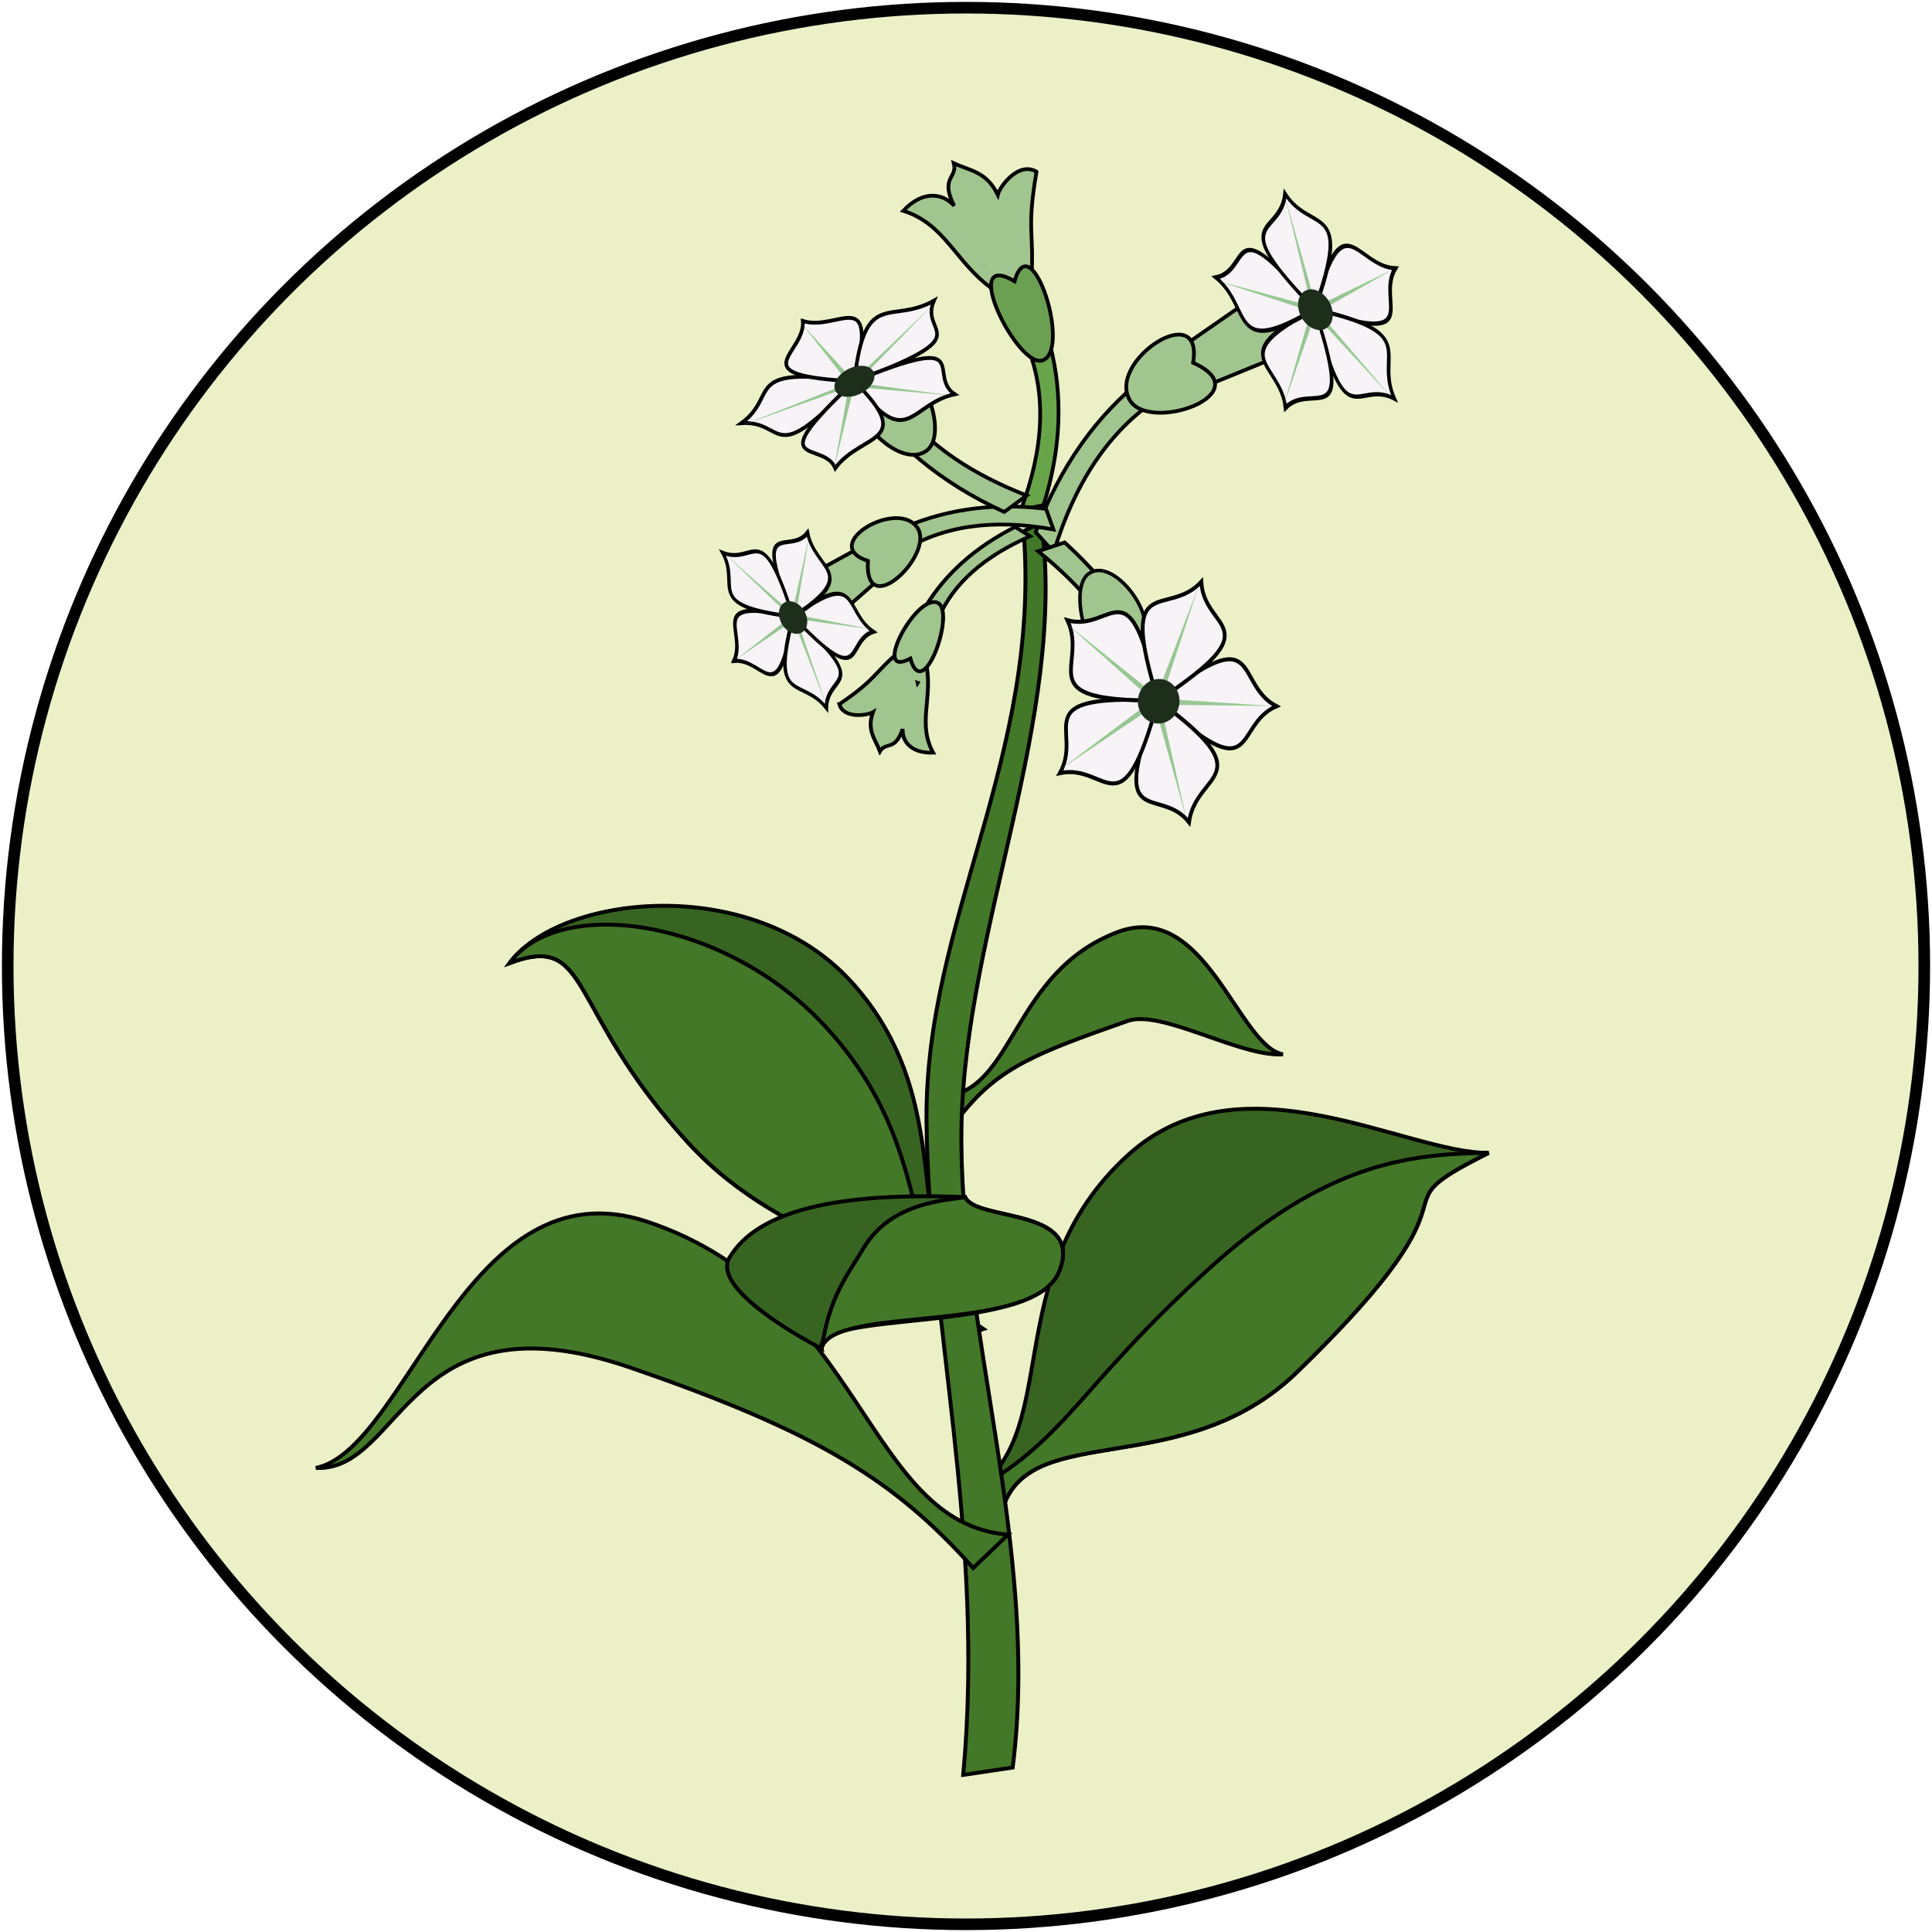 <?xml version="1.0" encoding="UTF-8" standalone="no"?>
<!-- Created with Inkscape (http://www.inkscape.org/) -->

<svg
   width="500"
   height="500"
   viewBox="0 0 132.292 132.292"
   version="1.1"
   id="svg8149"
   inkscape:version="1.1 (c68e22c387, 2021-05-23)"
   sodipodi:docname="Tobacco.svg"
   xmlns:inkscape="http://www.inkscape.org/namespaces/inkscape"
   xmlns:sodipodi="http://sodipodi.sourceforge.net/DTD/sodipodi-0.dtd"
   xmlns:xlink="http://www.w3.org/1999/xlink"
   xmlns="http://www.w3.org/2000/svg"
   xmlns:svg="http://www.w3.org/2000/svg">
  <sodipodi:namedview
     id="namedview8151"
     pagecolor="#ffffff"
     bordercolor="#999999"
     borderopacity="1"
     inkscape:pageshadow="0"
     inkscape:pageopacity="0"
     inkscape:pagecheckerboard="0"
     inkscape:document-units="mm"
     showgrid="false"
     units="px"
     inkscape:zoom="0.69397447"
     inkscape:cx="92.942901"
     inkscape:cy="306.20723"
     inkscape:window-width="1920"
     inkscape:window-height="1001"
     inkscape:window-x="-9"
     inkscape:window-y="-9"
     inkscape:window-maximized="1"
     inkscape:current-layer="layer1" />
  <defs
     id="defs8146">
    <radialGradient
       inkscape:collect="always"
       xlink:href="#linearGradient12357"
       id="radialGradient19935"
       gradientUnits="userSpaceOnUse"
       gradientTransform="matrix(1,0,0,0.967,-8.4157288e-5,94.078)"
       cx="-721.039"
       cy="2878.792"
       fx="-721.039"
       fy="2878.792"
       r="130.734" />
    <linearGradient
       inkscape:collect="always"
       id="linearGradient12357">
      <stop
         style="stop-color:#9bc297;stop-opacity:1;"
         offset="0"
         id="stop12353" />
      <stop
         style="stop-color:#91ce8b;stop-opacity:1"
         offset="1"
         id="stop12355" />
    </linearGradient>
    <filter
       inkscape:collect="always"
       style="color-interpolation-filters:sRGB"
       id="filter13170"
       x="-0.856"
       y="-0.856"
       width="2.712"
       height="2.712">
      <feGaussianBlur
         inkscape:collect="always"
         stdDeviation="3.798"
         id="feGaussianBlur13172" />
    </filter>
    <radialGradient
       inkscape:collect="always"
       xlink:href="#linearGradient12357"
       id="radialGradient19933"
       gradientUnits="userSpaceOnUse"
       gradientTransform="matrix(1,0,0,0.967,-8.4157316e-5,94.078)"
       cx="-721.039"
       cy="2878.792"
       fx="-721.039"
       fy="2878.792"
       r="130.734" />
    <radialGradient
       inkscape:collect="always"
       xlink:href="#linearGradient12357"
       id="radialGradient19931"
       gradientUnits="userSpaceOnUse"
       gradientTransform="matrix(1,0,0,0.967,-8.4157286e-5,94.078)"
       cx="-721.039"
       cy="2878.792"
       fx="-721.039"
       fy="2878.792"
       r="130.734" />
    <radialGradient
       inkscape:collect="always"
       xlink:href="#linearGradient12357"
       id="radialGradient19929"
       gradientUnits="userSpaceOnUse"
       gradientTransform="matrix(1,0,0,0.967,-8.415732e-5,94.078)"
       cx="-721.039"
       cy="2878.792"
       fx="-721.039"
       fy="2878.792"
       r="130.734" />
  </defs>
  <g
     inkscape:label="Layer 1"
     inkscape:groupmode="layer"
     id="layer1">
    <ellipse
       style="display:inline;fill:#ecf0c6;fill-opacity:1;stroke:#000000;stroke-width:0.794;stroke-miterlimit:4;stroke-dasharray:none;stroke-opacity:1"
       id="ellipse13644"
       cx="66.146"
       cy="66.146"
       rx="65.619"
       ry="65.619"
       inkscape:export-filename="C:\Users\Anna Pedersen\Desktop\path4850.png"
       inkscape:export-xdpi="96"
       inkscape:export-ydpi="96" />
    <g
       id="g8953">
      <path
         style="fill:#427827;fill-opacity:1;stroke:#000000;stroke-width:0.267;stroke-linecap:butt;stroke-linejoin:miter;stroke-miterlimit:4;stroke-dasharray:none;stroke-opacity:1;paint-order:markers fill stroke"
         d="m 64.712,75.082 c 4.773,-0.507 4.612,-8.521 11.789,-11.25 6.033,-2.294 8.253,7.771 11.345,8.362 -2.915,0.2 -8.317,-3.094 -10.624,-2.286 -6.322,2.215 -8.776,3.191 -11.313,6.317 z"
         id="path19925"
         sodipodi:nodetypes="cscscc"
         inkscape:transform-center-x="4.7857483"
         inkscape:transform-center-y="-12.048535" />
      <path
         style="fill:#376521;fill-opacity:1;stroke:#000000;stroke-width:0.267;stroke-linecap:butt;stroke-linejoin:miter;stroke-miterlimit:4;stroke-dasharray:none;stroke-opacity:1;paint-order:markers fill stroke"
         d="m 66.18,102.348 c 6.913,-3.677 1.885,-14.974 11.104,-23.299 7.75,-6.998 18.997,-0.064 24.649,-0.105 -8.53,4.262 0.833,1.476 -13.103,14.994 -7.777,7.544 -18.189,3.279 -20.158,9.296 z"
         id="path19819"
         sodipodi:nodetypes="cscscc"
         inkscape:transform-center-x="5.6619293"
         inkscape:transform-center-y="-4.0425348" />
      <path
         style="fill:#427827;fill-opacity:1;stroke:#000000;stroke-width:0.267;stroke-linecap:butt;stroke-linejoin:miter;stroke-miterlimit:4;stroke-dasharray:none;stroke-opacity:1;paint-order:markers fill stroke"
         d="m 66.18,102.348 c 6.913,-3.677 7.471,-7.226 16.69,-15.551 7.75,-6.998 13.411,-7.812 19.063,-7.853 -8.53,4.262 0.833,1.476 -13.103,14.994 -7.777,7.544 -18.189,3.279 -20.158,9.296 z"
         id="path22519"
         sodipodi:nodetypes="cscscc"
         inkscape:transform-center-x="5.6619341"
         inkscape:transform-center-y="-4.0425348" />
      <path
         style="fill:#376521;fill-opacity:1;stroke:#000000;stroke-width:0.267;stroke-linecap:butt;stroke-linejoin:miter;stroke-miterlimit:4;stroke-dasharray:none;stroke-opacity:1;paint-order:markers fill stroke"
         d="M 67.317,90.999 C 61.095,86.958 66.345,75.958 58.225,67.155 51.399,59.755 38.307,61.277 34.888,65.948 c 5.663,-2.116 3.81,3.061 12.185,12.249 7.04,7.724 16.371,7.442 17.886,13.551 z"
         id="path19809"
         sodipodi:nodetypes="cscscc"
         inkscape:transform-center-x="-5.5450792"
         inkscape:transform-center-y="-3.970625" />
      <path
         style="fill:#427827;fill-opacity:1;stroke:#000000;stroke-width:0.267;stroke-linecap:butt;stroke-linejoin:miter;stroke-miterlimit:4;stroke-dasharray:none;stroke-opacity:1;paint-order:markers fill stroke"
         d="M 67.317,90.999 C 61.095,86.958 64.625,79.08 56.505,70.277 49.679,62.877 38.307,61.277 34.888,65.948 c 5.663,-2.116 3.81,3.061 12.185,12.249 7.04,7.724 16.371,7.442 17.886,13.551 z"
         id="path23097"
         sodipodi:nodetypes="cscscc"
         inkscape:transform-center-x="-5.5450792"
         inkscape:transform-center-y="-3.970625" />
      <path
         style="fill:#427827;fill-opacity:1;stroke:#000000;stroke-width:0.267;stroke-linecap:butt;stroke-linejoin:miter;stroke-miterlimit:4;stroke-dasharray:none;stroke-opacity:1;paint-order:markers fill stroke"
         d="m 70.092,36.375 1.219,-0.598 c 1.772,13.338 -5.223,27.744 -5.473,41.333 -0.25,13.588 5.404,29.079 3.504,43.922 l -3.387,0.502 C 67.477,105.06 63.561,90.455 63.442,76.741 63.322,63.027 71.31,51.845 70.092,36.375 Z"
         id="path19821"
         sodipodi:nodetypes="ccsccsc" />
      <path
         style="fill:#427827;fill-opacity:1;stroke:#000000;stroke-width:0.267;stroke-linecap:butt;stroke-linejoin:miter;stroke-miterlimit:4;stroke-dasharray:none;stroke-opacity:1;paint-order:markers fill stroke"
         d="M 69.023,105.083 C 59.249,104.313 59.172,88.667 44.377,83.673 31.939,79.474 27.916,99.219 21.63,100.516 c 5.963,0.255 6.209,-12.145 21.532,-6.871 12.881,4.434 18.134,7.741 23.475,13.724 z"
         id="path19823"
         sodipodi:nodetypes="cscscc"
         inkscape:transform-center-x="-9.8556411"
         inkscape:transform-center-y="-24.441894" />
      <g
         id="g79155"
         transform="matrix(0.963,0,0,0.963,-423.067,-1101.65)">
        <path
           style="fill:#376521;fill-opacity:1;stroke:#000000;stroke-width:0.277;stroke-linecap:butt;stroke-linejoin:miter;stroke-miterlimit:4;stroke-dasharray:none;stroke-opacity:1;paint-order:markers fill stroke"
           d="m 507.945,1229.098 c -9.136,-0.369 -14.763,0.973 -16.748,4.293 -1.216,2.034 4.187,5.249 6.545,6.48 -0.595,-2.841 15.125,-0.896 16.909,-5.53 1.752,-4.549 -5.918,-3.485 -6.706,-5.243 z"
           id="path19927"
           sodipodi:nodetypes="cscsc" />
        <path
           style="fill:#427827;fill-opacity:1;stroke:#000000;stroke-width:0.277;stroke-linecap:butt;stroke-linejoin:miter;stroke-miterlimit:4;stroke-dasharray:none;stroke-opacity:1;paint-order:markers fill stroke"
           d="m 507.945,1229.098 c -1.265,0.227 -5.238,0.311 -7.223,3.632 -1.216,2.034 -2.428,3.463 -2.98,7.141 0.728,-3.172 15.125,-0.896 16.909,-5.53 1.752,-4.549 -5.918,-3.485 -6.706,-5.243 z"
           id="path22677"
           sodipodi:nodetypes="cscsc" />
      </g>
      <g
         id="g19817"
         transform="matrix(-0.151,-0.143,0.149,-0.144,8.41,153.256)"
         style="fill:#a0c58e;fill-opacity:1;stroke-width:1.229;stroke-miterlimit:4;stroke-dasharray:none;paint-order:markers fill stroke">
        <path
           id="path19811"
           style="fill:#a0c58e;fill-opacity:1;stroke:#000000;stroke-width:1.229;stroke-linecap:butt;stroke-linejoin:miter;stroke-miterlimit:4;stroke-dasharray:none;stroke-opacity:1;paint-order:markers fill stroke"
           d="m 199.414,531.383 c -4.413,-2.607 -9.059,3.584 -9.579,5.736 -2.818,-5.823 -6.835,-5.911 -10.886,-7.821 0.953,3.777 -3.51,3.373 0.083,10.545 -2.462,-2.853 -7.421,-4.258 -12.605,1.228 10.524,3.322 12.959,12.954 22.291,19.484 9.332,6.53 7.341,14.647 7.341,14.647 l 4.422,-0.527 -2.376,-15.804 c 0.863,-13.207 -1.258,-12.313 1.309,-27.487 z m -12.976,23 c 0.005,0.004 0.008,0.008 0.014,0.011 l -0.008,0.004 c -0.002,-0.005 -0.004,-0.01 -0.005,-0.015 z"
           sodipodi:nodetypes="ccccczccccccccc" />
        <path
           style="fill:#a0c58e;fill-opacity:1;stroke:#000000;stroke-width:1.229;stroke-linecap:butt;stroke-linejoin:miter;stroke-miterlimit:4;stroke-dasharray:none;stroke-opacity:1;paint-order:markers fill stroke"
           d="m 197.252,574.899 5.582,-0.423 c 3.133,12.197 2.737,25.305 -1.661,39.445 l -5.632,1.199 c 5.76,-15.3 6.33,-28.707 1.711,-40.221 z"
           id="path19813"
           sodipodi:nodetypes="ccccc" />
        <path
           style="fill:#a0c58e;fill-opacity:1;stroke:#000000;stroke-width:1.229;stroke-linecap:butt;stroke-linejoin:miter;stroke-miterlimit:4;stroke-dasharray:none;stroke-opacity:1;paint-order:markers fill stroke"
           d="m 193.981,558.498 c 4.063,-14.178 14.171,16.93 6.987,19.587 -6.182,2.286 -20.933,-27.773 -6.987,-19.587 z"
           id="path19815"
           sodipodi:nodetypes="csc" />
      </g>
      <g
         id="g78041"
         transform="matrix(0.963,0,0,0.963,-437.953,-1059.709)">
        <path
           style="fill:#a0c58e;fill-opacity:1;stroke:#000000;stroke-width:0.265;stroke-linecap:butt;stroke-linejoin:miter;stroke-miterlimit:4;stroke-dasharray:none;stroke-opacity:1;paint-order:markers fill stroke"
           d="m 537.563,1128.488 -1.433,-1.206 c -3.377,2.682 -5.981,6.3 -7.709,10.98 l 1.286,1.426 c 1.597,-5.26 4.216,-8.993 7.856,-11.199 z"
           id="path19825"
           sodipodi:nodetypes="ccccc" />
        <path
           style="fill:#a0c58e;fill-opacity:1;stroke:#000000;stroke-width:0.265;stroke-linecap:butt;stroke-linejoin:miter;stroke-miterlimit:4;stroke-dasharray:none;stroke-opacity:1;paint-order:markers fill stroke"
           d="m 544.436,1121.202 2.446,4.071 -8.655,3.531 -1.387,-2.332 z"
           id="path19827" />
        <g
           id="g19843"
           transform="matrix(0.102,0.183,-0.135,0.076,665.04,1078.886)"
           style="stroke-width:1.537;stroke-miterlimit:4;stroke-dasharray:none;paint-order:markers fill stroke">
          <path
             style="fill:#f8f3f7;fill-opacity:1;stroke:#000000;stroke-width:1.537;stroke-linecap:butt;stroke-linejoin:miter;stroke-miterlimit:4;stroke-dasharray:none;stroke-opacity:1;paint-order:markers fill stroke"
             d="m -92.405,795.262 c -28.083,-36.22 -5.919,-26.115 1.325,-41.503 6.335,15.204 28.804,4.79 -1.325,41.503 z"
             id="path19829"
             sodipodi:nodetypes="ccc" />
          <path
             style="fill:#f8f3f7;fill-opacity:1;stroke:#000000;stroke-width:1.537;stroke-linecap:butt;stroke-linejoin:miter;stroke-miterlimit:4;stroke-dasharray:none;stroke-opacity:1;paint-order:markers fill stroke"
             d="m -92.405,795.262 c 25.331,-38.195 22.849,-13.963 39.745,-12.023 -12.378,10.867 4.677,28.822 -39.745,12.023 z"
             id="path19831"
             sodipodi:nodetypes="ccc" />
          <path
             style="fill:#f8f3f7;fill-opacity:1;stroke:#000000;stroke-width:1.537;stroke-linecap:butt;stroke-linejoin:miter;stroke-miterlimit:4;stroke-dasharray:none;stroke-opacity:1;paint-order:markers fill stroke"
             d="m -92.405,795.262 c 44.353,11.55 20.628,17.074 24.282,33.684 -14.298,-8.177 -25.74,13.786 -24.282,-33.684 z"
             id="path19833"
             sodipodi:nodetypes="ccc" />
          <path
             style="fill:#f8f3f7;fill-opacity:1;stroke:#000000;stroke-width:1.537;stroke-linecap:butt;stroke-linejoin:miter;stroke-miterlimit:4;stroke-dasharray:none;stroke-opacity:1;paint-order:markers fill stroke"
             d="m -92.405,795.262 c 0.912,45.823 -10.839,24.485 -25.836,32.508 3.993,-15.98 -20.25,-21.036 25.836,-32.508 z"
             id="path19835"
             sodipodi:nodetypes="ccc" />
          <path
             style="fill:#f8f3f7;fill-opacity:1;stroke:#000000;stroke-width:1.537;stroke-linecap:butt;stroke-linejoin:miter;stroke-miterlimit:4;stroke-dasharray:none;stroke-opacity:1;paint-order:markers fill stroke"
             d="m -92.405,795.262 c -43.092,15.609 -26.671,-2.384 -39.092,-14.001 16.415,-1.362 13.401,-25.942 39.092,14.001 z"
             id="path19837"
             sodipodi:nodetypes="ccc" />
          <path
             sodipodi:type="star"
             style="fill:url(#radialGradient19935);fill-opacity:1;stroke:none;stroke-width:5.81;stroke-linecap:round;stroke-linejoin:round;stroke-miterlimit:4;stroke-dasharray:none;paint-order:markers fill stroke"
             id="path19839"
             inkscape:flatsided="false"
             sodipodi:sides="5"
             sodipodi:cx="-720.37878"
             sodipodi:cy="2879.4773"
             sodipodi:r1="152.91795"
             sodipodi:r2="6.3468843"
             sodipodi:arg1="0.8856325"
             sodipodi:arg2="1.6371357"
             inkscape:rounded="0"
             inkscape:randomized="0"
             transform="matrix(0.264,0.022,-0.022,0.264,161.322,51.233)"
             inkscape:transform-center-x="-0.64446676"
             inkscape:transform-center-y="-0.23242863"
             d="m -623.612,2997.884 -97.187,-112.074 -82.288,122.287 76.556,-127.063 -141.73,-40.472 144.501,33.544 -5.306,-147.3 12.751,147.795 138.451,-50.565 -136.621,57.798 z" />
          <circle
             style="mix-blend-mode:normal;fill:#1d2e1b;fill-opacity:1;stroke:none;stroke-width:1.122;stroke-linecap:round;stroke-linejoin:round;stroke-miterlimit:4;stroke-dasharray:none;paint-order:markers fill stroke;filter:url(#filter13170)"
             id="circle19841"
             cx="-162.9"
             cy="785.383"
             r="5.324"
             transform="matrix(1.37,0,0,1.37,131.028,-280.95)" />
        </g>
        <path
           style="fill:#a0c58e;fill-opacity:1;stroke:#000000;stroke-width:0.265;stroke-linecap:butt;stroke-linejoin:miter;stroke-miterlimit:4;stroke-dasharray:none;stroke-opacity:1;paint-order:markers fill stroke"
           d="m 539.615,1126.219 c 0.777,-4.638 -6.117,-0.144 -4.51,2.644 1.383,2.399 9.403,-0.455 4.51,-2.644 z"
           id="path19845"
           sodipodi:nodetypes="csc" />
      </g>
      <g
         id="g79151"
         transform="matrix(0.963,0,0,0.963,-425.95,-1083.991)">
        <path
           id="path19849"
           style="fill:#a0c58e;fill-opacity:1;stroke:#000000;stroke-width:0.265;stroke-linecap:butt;stroke-linejoin:miter;stroke-miterlimit:4;stroke-dasharray:none;stroke-opacity:1;paint-order:markers fill stroke"
           d="m 516.015,1137.846 c -1.268,-0.749 -2.602,1.029 -2.751,1.648 -0.809,-1.672 -1.963,-1.698 -3.127,-2.247 0.274,1.085 -1.008,0.969 0.024,3.029 -0.707,-0.82 -2.131,-1.223 -3.62,0.353 3.023,0.954 3.722,3.721 6.403,5.596 2.68,1.875 2.108,4.207 2.108,4.207 l 1.27,-0.151 -0.682,-4.539 c 0.248,-3.793 -0.361,-3.537 0.376,-7.895 z m -3.727,6.606 c 10e-4,0 0.002,0 0.004,0 h -0.002 c -5.8e-4,0 -10e-4,0 -10e-4,0 z"
           sodipodi:nodetypes="ccccczccccccccc" />
        <path
           style="fill:#68a54a;fill-opacity:1;stroke:#000000;stroke-width:0.265;stroke-linecap:butt;stroke-linejoin:miter;stroke-miterlimit:4;stroke-dasharray:none;stroke-opacity:1;paint-order:markers fill stroke"
           d="m 515.394,1150.345 1.603,-0.121 c 0.9,3.503 0.786,7.268 -0.477,11.33 l -1.618,0.344 c 1.654,-4.395 1.818,-8.245 0.491,-11.553 z"
           id="path19851"
           sodipodi:nodetypes="ccccc" />
        <path
           style="fill:#6b9f52;fill-opacity:1;stroke:#000000;stroke-width:0.265;stroke-linecap:butt;stroke-linejoin:miter;stroke-miterlimit:4;stroke-dasharray:none;stroke-opacity:1;paint-order:markers fill stroke"
           d="m 514.455,1145.634 c 1.167,-4.072 4.07,4.863 2.007,5.626 -1.776,0.657 -6.013,-7.977 -2.007,-5.626 z"
           id="path19853"
           sodipodi:nodetypes="csc" />
      </g>
      <g
         id="g78016"
         transform="matrix(0.963,0,0,0.963,-403.103,-1068.865)">
        <path
           style="fill:#a0c58e;fill-opacity:1;stroke:#000000;stroke-width:0.265;stroke-linecap:butt;stroke-linejoin:miter;stroke-miterlimit:4;stroke-dasharray:none;stroke-opacity:1;paint-order:markers fill stroke"
           d="m 482.671,1149.161 -0.316,-1.493 c 3.149,-1.47 6.67,-2.029 10.614,-1.555 l 0.526,1.467 c -4.303,-0.785 -7.911,-0.258 -10.823,1.581 z"
           id="path19857"
           sodipodi:nodetypes="ccccc" />
        <path
           style="fill:#a0c58e;fill-opacity:1;stroke:#000000;stroke-width:0.265;stroke-linecap:butt;stroke-linejoin:miter;stroke-miterlimit:4;stroke-dasharray:none;stroke-opacity:1;paint-order:markers fill stroke"
           d="m 474.973,1151.475 1.958,3.295 5.715,-5.008 -1.127,-1.877 z"
           id="path19859" />
        <g
           id="g19875"
           transform="matrix(0.091,0.142,0.104,-0.071,400.687,1223.373)"
           style="stroke-width:1.816;stroke-miterlimit:4;stroke-dasharray:none;paint-order:markers fill stroke">
          <path
             style="fill:#f8f3f7;fill-opacity:1;stroke:#000000;stroke-width:1.816;stroke-linecap:butt;stroke-linejoin:miter;stroke-miterlimit:4;stroke-dasharray:none;stroke-opacity:1;paint-order:markers fill stroke"
             d="m -92.405,795.262 c -28.083,-36.22 -5.919,-26.115 1.325,-41.503 6.335,15.204 28.804,4.79 -1.325,41.503 z"
             id="path19861"
             sodipodi:nodetypes="ccc" />
          <path
             style="fill:#f8f3f7;fill-opacity:1;stroke:#000000;stroke-width:1.816;stroke-linecap:butt;stroke-linejoin:miter;stroke-miterlimit:4;stroke-dasharray:none;stroke-opacity:1;paint-order:markers fill stroke"
             d="m -92.405,795.262 c 25.331,-38.195 22.849,-13.963 39.745,-12.023 -12.378,10.867 4.677,28.822 -39.745,12.023 z"
             id="path19863"
             sodipodi:nodetypes="ccc" />
          <path
             style="fill:#f8f3f7;fill-opacity:1;stroke:#000000;stroke-width:1.816;stroke-linecap:butt;stroke-linejoin:miter;stroke-miterlimit:4;stroke-dasharray:none;stroke-opacity:1;paint-order:markers fill stroke"
             d="m -92.405,795.262 c 44.353,11.55 20.628,17.074 24.282,33.684 -14.298,-8.177 -25.74,13.786 -24.282,-33.684 z"
             id="path19865"
             sodipodi:nodetypes="ccc" />
          <path
             style="fill:#f8f3f7;fill-opacity:1;stroke:#000000;stroke-width:1.816;stroke-linecap:butt;stroke-linejoin:miter;stroke-miterlimit:4;stroke-dasharray:none;stroke-opacity:1;paint-order:markers fill stroke"
             d="m -92.405,795.262 c 0.912,45.823 -10.839,24.485 -25.836,32.508 3.993,-15.98 -20.25,-21.036 25.836,-32.508 z"
             id="path19867"
             sodipodi:nodetypes="ccc" />
          <path
             style="fill:#f8f3f7;fill-opacity:1;stroke:#000000;stroke-width:1.816;stroke-linecap:butt;stroke-linejoin:miter;stroke-miterlimit:4;stroke-dasharray:none;stroke-opacity:1;paint-order:markers fill stroke"
             d="m -92.405,795.262 c -43.092,15.609 -26.671,-2.384 -39.092,-14.001 16.415,-1.362 13.401,-25.942 39.092,14.001 z"
             id="path19869"
             sodipodi:nodetypes="ccc" />
          <path
             sodipodi:type="star"
             style="fill:url(#radialGradient19933);fill-opacity:1;stroke:none;stroke-width:6.865;stroke-linecap:round;stroke-linejoin:round;stroke-miterlimit:4;stroke-dasharray:none;paint-order:markers fill stroke"
             id="path19871"
             inkscape:flatsided="false"
             sodipodi:sides="5"
             sodipodi:cx="-720.37878"
             sodipodi:cy="2879.4773"
             sodipodi:r1="152.91795"
             sodipodi:r2="6.3468843"
             sodipodi:arg1="0.8856325"
             sodipodi:arg2="1.6371357"
             inkscape:rounded="0"
             inkscape:randomized="0"
             transform="matrix(0.264,0.022,-0.022,0.264,161.322,51.233)"
             inkscape:transform-center-x="-0.64446676"
             inkscape:transform-center-y="-0.23242863"
             d="m -623.612,2997.884 -97.187,-112.074 -82.288,122.287 76.556,-127.063 -141.73,-40.472 144.501,33.544 -5.306,-147.3 12.751,147.795 138.451,-50.565 -136.621,57.798 z" />
          <circle
             style="mix-blend-mode:normal;fill:#1d2e1b;fill-opacity:1;stroke:none;stroke-width:1.325;stroke-linecap:round;stroke-linejoin:round;stroke-miterlimit:4;stroke-dasharray:none;paint-order:markers fill stroke;filter:url(#filter13170)"
             id="circle19873"
             cx="-162.9"
             cy="785.383"
             r="5.324"
             transform="matrix(1.37,0,0,1.37,131.028,-280.95)" />
        </g>
        <path
           style="fill:#a0c58e;fill-opacity:1;stroke:#000000;stroke-width:0.265;stroke-linecap:butt;stroke-linejoin:miter;stroke-miterlimit:4;stroke-dasharray:none;stroke-opacity:1;paint-order:markers fill stroke"
           d="m 480.306,1149.816 c -3.559,-1.153 2.178,-4.518 3.545,-2.312 1.176,1.899 -3.825,6.694 -3.545,2.312 z"
           id="path19877"
           sodipodi:nodetypes="csc" />
      </g>
      <g
         id="g78028"
         transform="matrix(0.963,0,0,0.963,-434.702,-1072.177)">
        <path
           style="fill:#a0c58e;fill-opacity:1;stroke:#000000;stroke-width:0.265;stroke-linecap:butt;stroke-linejoin:miter;stroke-miterlimit:4;stroke-dasharray:none;stroke-opacity:1;paint-order:markers fill stroke"
           d="m 532.658,1164.105 1.735,-0.849 c -1.168,-4.135 -3.544,-7.923 -7.29,-11.316 l -1.884,0.629 c 4.351,3.497 6.83,7.343 7.438,11.536 z"
           id="path19881"
           sodipodi:nodetypes="ccccc" />
        <path
           style="fill:#a0c58e;fill-opacity:1;stroke:#000000;stroke-width:0.247;stroke-linecap:butt;stroke-linejoin:miter;stroke-miterlimit:4;stroke-dasharray:none;stroke-opacity:1;paint-order:markers fill stroke"
           d="m 531.232,1158.574 c 3.806,0.765 -0.27,-5.963 -2.427,-4.401 -1.856,1.344 0.963,9.167 2.427,4.401 z"
           id="path19883"
           sodipodi:nodetypes="csc" />
        <g
           id="g19899"
           transform="matrix(-0.006,0.217,-0.203,-0.003,694.631,1185.616)"
           style="stroke-width:1.319;stroke-miterlimit:4;stroke-dasharray:none;paint-order:markers fill stroke">
          <path
             style="fill:#f8f3f7;fill-opacity:1;stroke:#000000;stroke-width:1.319;stroke-linecap:butt;stroke-linejoin:miter;stroke-miterlimit:4;stroke-dasharray:none;stroke-opacity:1;paint-order:markers fill stroke"
             d="m -92.405,795.262 c -28.083,-36.22 -5.919,-26.115 1.325,-41.503 6.335,15.204 28.804,4.79 -1.325,41.503 z"
             id="path19885"
             sodipodi:nodetypes="ccc" />
          <path
             style="fill:#f8f3f7;fill-opacity:1;stroke:#000000;stroke-width:1.319;stroke-linecap:butt;stroke-linejoin:miter;stroke-miterlimit:4;stroke-dasharray:none;stroke-opacity:1;paint-order:markers fill stroke"
             d="m -92.405,795.262 c 25.331,-38.195 22.849,-13.963 39.745,-12.023 -12.378,10.867 4.677,28.822 -39.745,12.023 z"
             id="path19887"
             sodipodi:nodetypes="ccc" />
          <path
             style="fill:#f8f3f7;fill-opacity:1;stroke:#000000;stroke-width:1.319;stroke-linecap:butt;stroke-linejoin:miter;stroke-miterlimit:4;stroke-dasharray:none;stroke-opacity:1;paint-order:markers fill stroke"
             d="m -92.405,795.262 c 44.353,11.55 20.628,17.074 24.282,33.684 -14.298,-8.177 -25.74,13.786 -24.282,-33.684 z"
             id="path19889"
             sodipodi:nodetypes="ccc" />
          <path
             style="fill:#f8f3f7;fill-opacity:1;stroke:#000000;stroke-width:1.319;stroke-linecap:butt;stroke-linejoin:miter;stroke-miterlimit:4;stroke-dasharray:none;stroke-opacity:1;paint-order:markers fill stroke"
             d="m -92.405,795.262 c 0.912,45.823 -10.839,24.485 -25.836,32.508 3.993,-15.98 -20.25,-21.036 25.836,-32.508 z"
             id="path19891"
             sodipodi:nodetypes="ccc" />
          <path
             style="fill:#f8f3f7;fill-opacity:1;stroke:#000000;stroke-width:1.319;stroke-linecap:butt;stroke-linejoin:miter;stroke-miterlimit:4;stroke-dasharray:none;stroke-opacity:1;paint-order:markers fill stroke"
             d="m -92.405,795.262 c -43.092,15.609 -26.671,-2.384 -39.092,-14.001 16.415,-1.362 13.401,-25.942 39.092,14.001 z"
             id="path19893"
             sodipodi:nodetypes="ccc" />
          <path
             sodipodi:type="star"
             style="fill:url(#radialGradient19931);fill-opacity:1;stroke:none;stroke-width:4.987;stroke-linecap:round;stroke-linejoin:round;stroke-miterlimit:4;stroke-dasharray:none;paint-order:markers fill stroke"
             id="path19895"
             inkscape:flatsided="false"
             sodipodi:sides="5"
             sodipodi:cx="-720.37878"
             sodipodi:cy="2879.4773"
             sodipodi:r1="152.91795"
             sodipodi:r2="6.3468843"
             sodipodi:arg1="0.8856325"
             sodipodi:arg2="1.6371357"
             inkscape:rounded="0"
             inkscape:randomized="0"
             transform="matrix(0.264,0.022,-0.022,0.264,161.322,51.233)"
             inkscape:transform-center-x="-0.64446676"
             inkscape:transform-center-y="-0.23242863"
             d="m -623.612,2997.884 -97.187,-112.074 -82.288,122.287 76.556,-127.063 -141.73,-40.472 144.501,33.544 -5.306,-147.3 12.751,147.795 138.451,-50.565 -136.621,57.798 z" />
          <circle
             style="mix-blend-mode:normal;fill:#1d2e1b;fill-opacity:1;stroke:none;stroke-width:0.963;stroke-linecap:round;stroke-linejoin:round;stroke-miterlimit:4;stroke-dasharray:none;paint-order:markers fill stroke;filter:url(#filter13170)"
             id="circle19897"
             cx="-162.9"
             cy="785.383"
             r="5.324"
             transform="matrix(1.37,0,0,1.37,131.028,-280.95)" />
        </g>
      </g>
      <g
         id="g19921"
         transform="matrix(-0.058,-0.201,0.187,-0.057,-132.132,47.464)"
         style="stroke-width:1.319;stroke-miterlimit:4;stroke-dasharray:none;paint-order:markers fill stroke">
        <g
           id="g78173">
          <g
             id="g68995"
             transform="matrix(-1.342,4.724,-4.406,-1.37,5393.377,310.731)"
             style="fill:#a0c58e;fill-opacity:1;stroke-width:0.265;stroke-miterlimit:4;stroke-dasharray:none">
            <path
               style="fill:#a0c58e;fill-opacity:1;stroke:#000000;stroke-width:0.265;stroke-linecap:butt;stroke-linejoin:miter;stroke-miterlimit:4;stroke-dasharray:none;stroke-opacity:1;paint-order:markers fill stroke"
               d="m 465.754,1120.27 -1.396,1.335 c 2.367,3.586 5.78,6.474 10.379,8.572 l 1.604,-1.171 c -5.207,-2.013 -8.736,-4.925 -10.587,-8.736 z"
               id="path19903"
               sodipodi:nodetypes="ccccc" />
            <path
               style="fill:#a0c58e;fill-opacity:1;stroke:#000000;stroke-width:0.265;stroke-linecap:butt;stroke-linejoin:miter;stroke-miterlimit:4;stroke-dasharray:none;stroke-opacity:1;paint-order:markers fill stroke"
               d="m 466.186,1121.584 c -4.421,-0.574 0.565,5.926 2.985,4.265 2.083,-1.43 -1.5,-9.085 -2.985,-4.265 z"
               id="path19905"
               sodipodi:nodetypes="csc" />
          </g>
          <g
             id="g78156"
             transform="matrix(0.985,-0.201,0.176,0.98,-233.96,125.649)">
            <g
               id="g78146">
              <path
                 style="fill:#f8f3f7;fill-opacity:1;stroke:#000000;stroke-width:1.259;stroke-linecap:butt;stroke-linejoin:miter;stroke-miterlimit:4;stroke-dasharray:none;stroke-opacity:1;paint-order:markers fill stroke"
                 d="m -83.514,841.714 c -13.244,-40.712 -0.864,-27.314 5.132,-41.881 2.254,16.314 16.959,8.955 -5.132,41.881 z"
                 id="path19907"
                 sodipodi:nodetypes="ccc" />
              <path
                 style="fill:#f8f3f7;fill-opacity:1;stroke:#000000;stroke-width:1.259;stroke-linecap:butt;stroke-linejoin:miter;stroke-miterlimit:4;stroke-dasharray:none;stroke-opacity:1;paint-order:markers fill stroke"
                 d="m -83.514,841.714 c 19.337,-35.111 15.305,-10.901 25.344,-6.53 -8.636,9.253 -0.171,29.881 -25.344,6.53 z"
                 id="path19909"
                 sodipodi:nodetypes="ccc" />
              <path
                 style="fill:#f8f3f7;fill-opacity:1;stroke:#000000;stroke-width:1.259;stroke-linecap:butt;stroke-linejoin:miter;stroke-miterlimit:4;stroke-dasharray:none;stroke-opacity:1;paint-order:markers fill stroke"
                 d="m -83.514,841.714 c 25.678,18.021 10.722,20.243 11.204,37.6 -7.814,-10.324 -17.039,10.31 -11.204,-37.6 z"
                 id="path19911"
                 sodipodi:nodetypes="ccc" />
              <path
                 style="fill:#f8f3f7;fill-opacity:1;stroke:#000000;stroke-width:1.259;stroke-linecap:butt;stroke-linejoin:miter;stroke-miterlimit:4;stroke-dasharray:none;stroke-opacity:1;paint-order:markers fill stroke"
                 d="m -83.514,841.714 c -4.227,46.578 -9.124,23.277 -19.05,29.274 4.087,-15.63 -10.08,-24.206 19.05,-29.274 z"
                 id="path19913"
                 sodipodi:nodetypes="ccc" />
              <path
                 style="fill:#f8f3f7;fill-opacity:1;stroke:#000000;stroke-width:1.259;stroke-linecap:butt;stroke-linejoin:miter;stroke-miterlimit:4;stroke-dasharray:none;stroke-opacity:1;paint-order:markers fill stroke"
                 d="m -83.514,841.714 c -27.747,9.688 -15.917,-6.213 -22.234,-19.757 10.091,0.956 10.828,-24.389 22.234,19.757 z"
                 id="path19915"
                 sodipodi:nodetypes="ccc" />
            </g>
            <path
               sodipodi:type="star"
               style="fill:url(#radialGradient19929);fill-opacity:1;stroke:none;stroke-width:4.987;stroke-linecap:round;stroke-linejoin:round;stroke-miterlimit:4;stroke-dasharray:none;paint-order:markers fill stroke"
               id="path19917"
               inkscape:flatsided="false"
               sodipodi:sides="5"
               sodipodi:cx="-720.37878"
               sodipodi:cy="2879.4773"
               sodipodi:r1="152.91795"
               sodipodi:r2="6.3468843"
               sodipodi:arg1="0.8856325"
               sodipodi:arg2="1.6371357"
               inkscape:rounded="0"
               inkscape:randomized="0"
               transform="matrix(0.158,0.06,-0.041,0.264,147.876,123.641)"
               inkscape:transform-center-x="-0.64446676"
               inkscape:transform-center-y="-0.23242863"
               d="m -623.612,2997.884 -97.187,-112.074 -82.288,122.287 76.556,-127.063 -141.73,-40.472 144.501,33.544 -5.306,-147.3 12.751,147.795 138.451,-50.565 -136.621,57.798 z" />
            <circle
               style="mix-blend-mode:normal;fill:#1d2e1b;fill-opacity:1;stroke:none;stroke-width:0.963;stroke-linecap:round;stroke-linejoin:round;stroke-miterlimit:4;stroke-dasharray:none;paint-order:markers fill stroke;filter:url(#filter13170)"
               id="circle19919"
               cx="-162.9"
               cy="785.383"
               r="5.324"
               transform="matrix(0.831,0.195,-0.143,1.389,164.162,-217.389)" />
          </g>
        </g>
      </g>
    </g>
  </g>
</svg>
